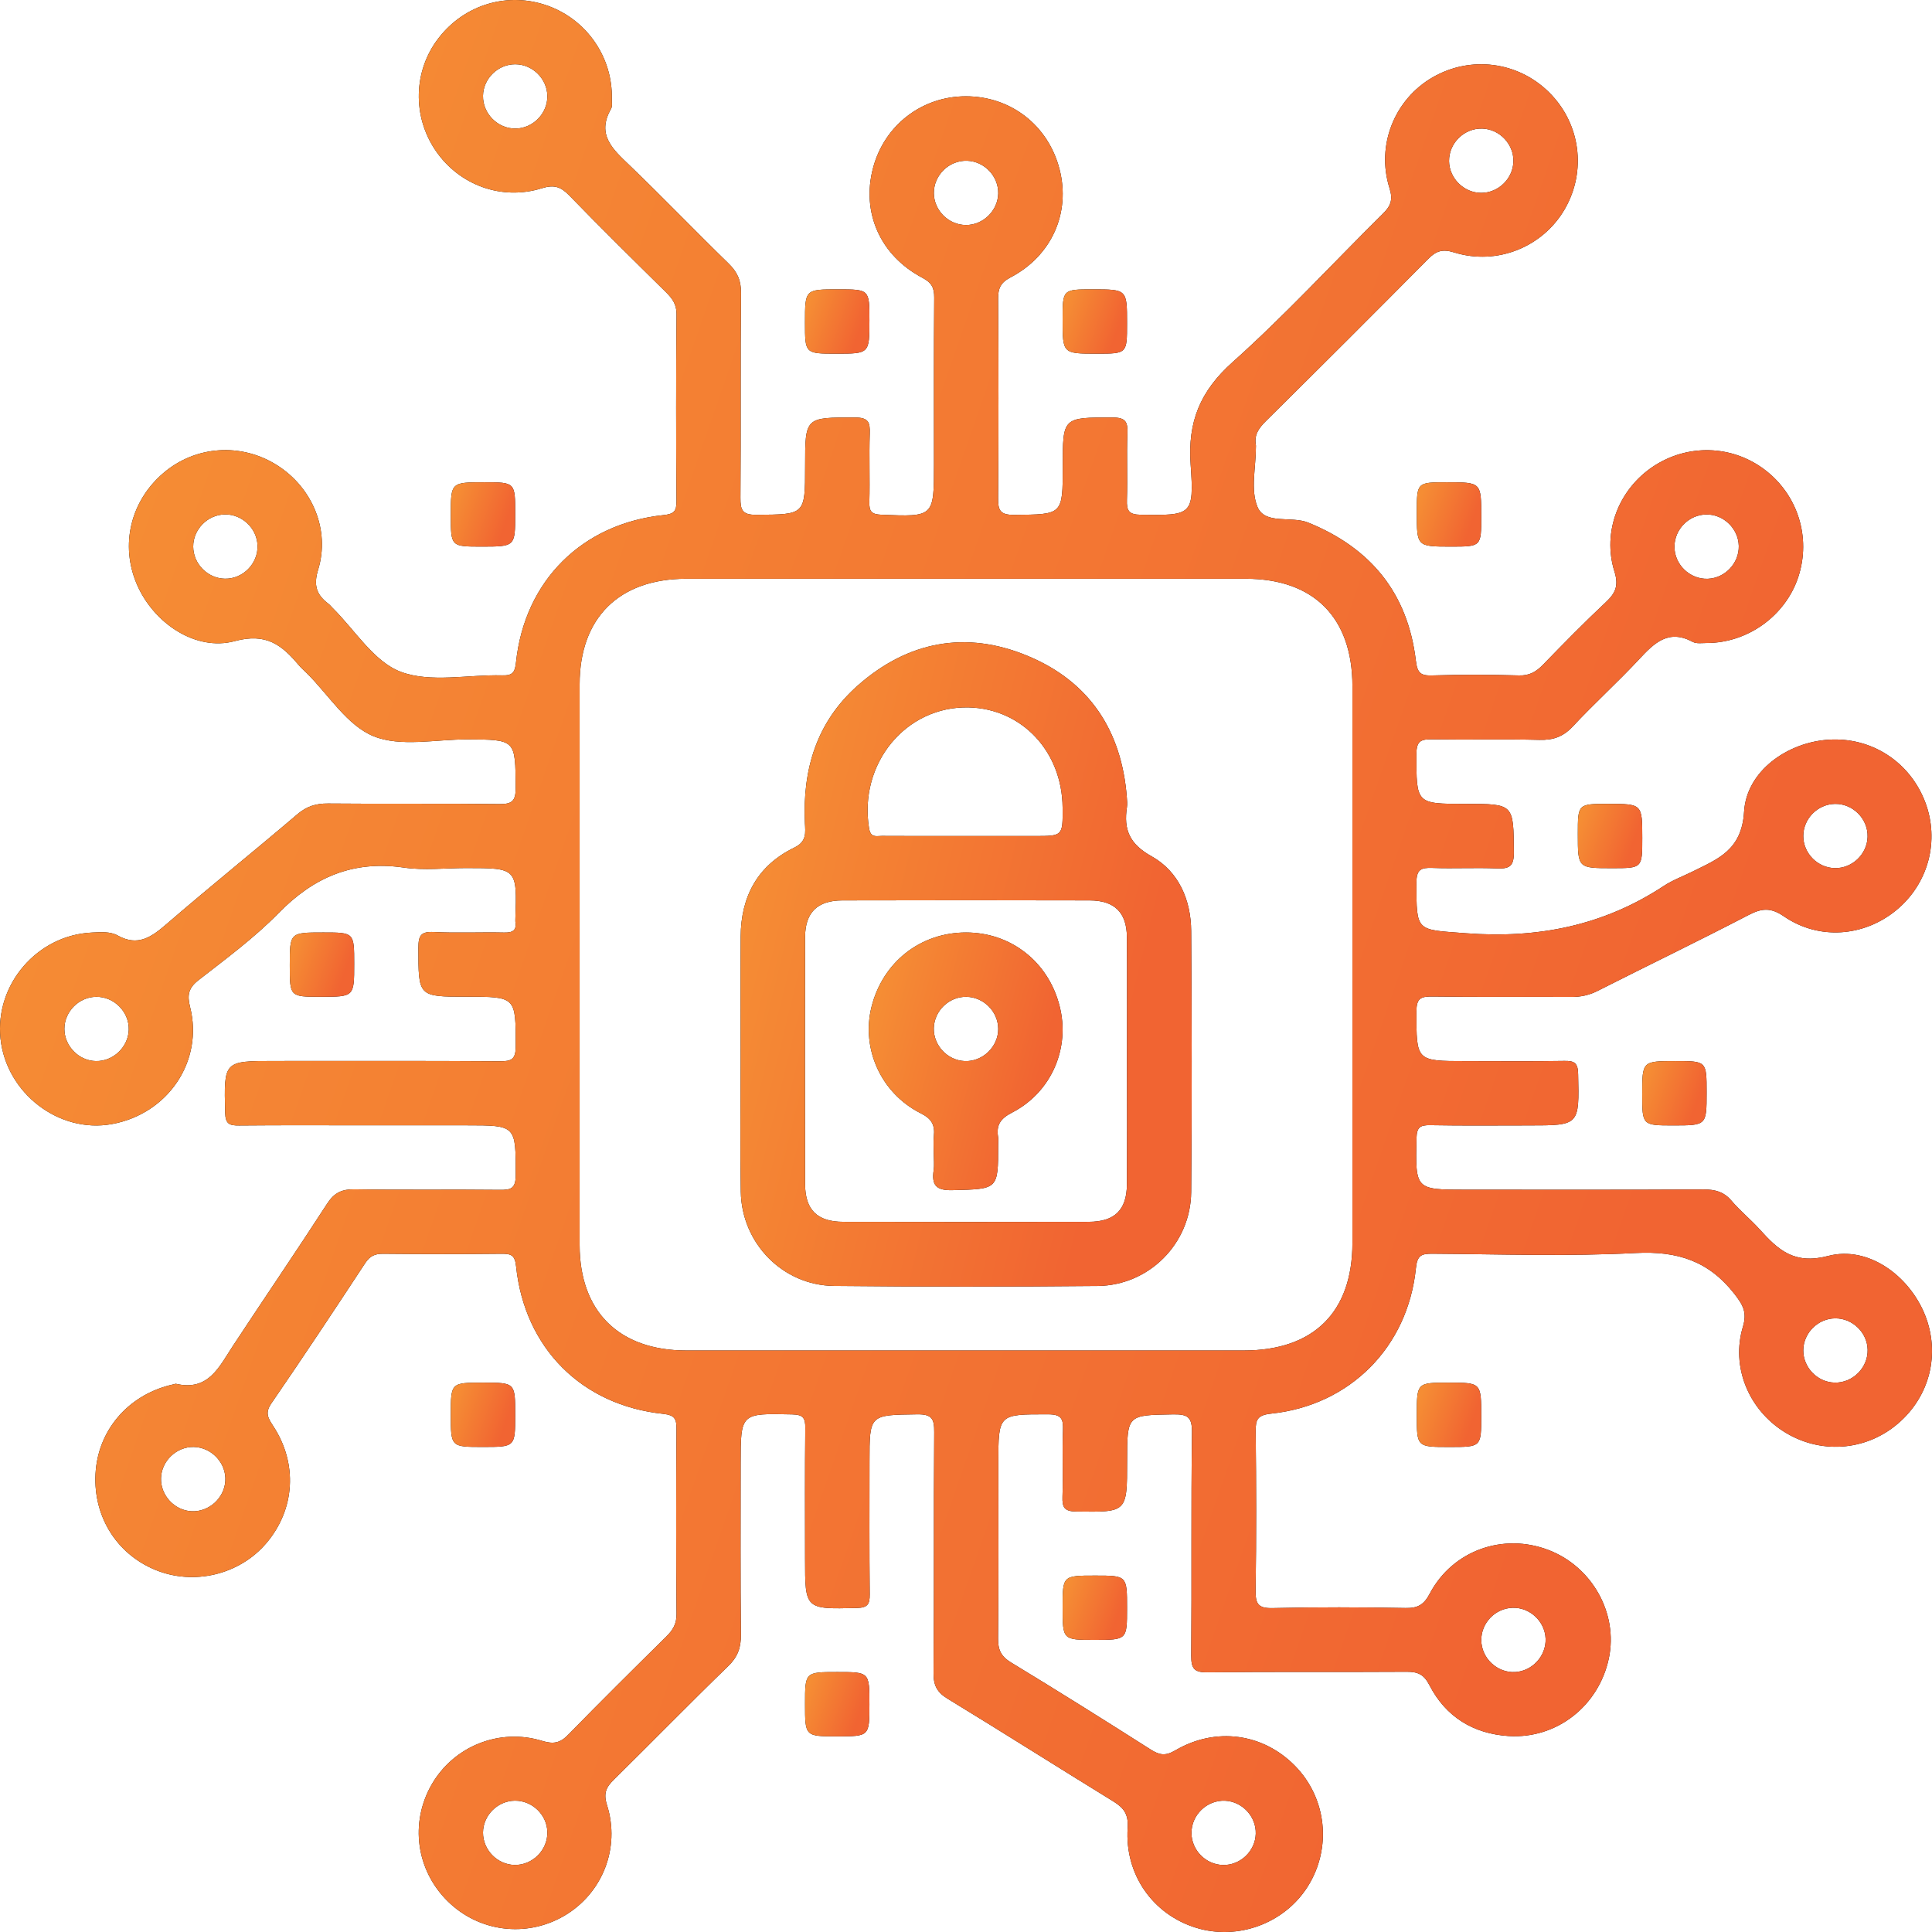 <svg xmlns="http://www.w3.org/2000/svg" width="80" height="80" viewBox="0 0 80 80" fill="none"><path d="M75.701 52.006C74.291 52.376 73.628 51.752 72.866 50.908C72.495 50.496 72.057 50.144 71.7 49.722C71.381 49.345 71.016 49.252 70.539 49.253C67.261 49.272 63.983 49.263 60.706 49.263C58.592 49.263 58.609 49.263 58.654 47.135C58.664 46.688 58.794 46.583 59.217 46.591C60.579 46.616 61.938 46.601 63.3 46.601C65.413 46.601 65.395 46.601 65.347 44.469C65.337 44.013 65.193 43.923 64.778 43.93C63.417 43.953 62.057 43.938 60.696 43.938C58.626 43.938 58.651 43.938 58.651 41.885C58.651 41.341 58.825 41.258 59.309 41.264C61.225 41.291 63.143 41.269 65.059 41.281C65.458 41.284 65.811 41.206 66.168 41.024C68.242 39.973 70.337 38.964 72.4 37.891C72.946 37.607 73.317 37.567 73.867 37.944C75.311 38.937 77.176 38.79 78.511 37.697C79.852 36.6 80.33 34.806 79.712 33.197C79.075 31.543 77.497 30.522 75.736 30.628C74.034 30.729 72.321 31.912 72.219 33.609C72.124 35.203 71.137 35.567 70.081 36.091C69.683 36.288 69.261 36.443 68.893 36.685C66.392 38.333 63.664 38.872 60.687 38.643C58.634 38.485 58.651 38.613 58.651 36.551C58.651 35.996 58.845 35.921 59.317 35.939C60.204 35.972 61.096 35.921 61.984 35.959C62.498 35.981 62.689 35.872 62.685 35.298C62.67 33.287 62.697 33.287 60.682 33.287C58.621 33.287 58.649 33.287 58.651 31.216C58.651 30.648 58.87 30.608 59.327 30.614C60.799 30.637 62.273 30.599 63.744 30.636C64.312 30.651 64.725 30.509 65.123 30.084C66.011 29.129 66.984 28.254 67.872 27.299C68.499 26.627 69.085 26.037 70.093 26.579C70.248 26.662 70.475 26.625 70.669 26.625C72.37 26.625 73.933 25.498 74.463 23.893C75.002 22.256 74.443 20.478 73.06 19.439C71.706 18.423 69.879 18.373 68.46 19.312C67.029 20.261 66.335 22.019 66.852 23.669C67.034 24.252 66.894 24.562 66.489 24.94C65.597 25.775 64.743 26.649 63.893 27.524C63.607 27.82 63.327 27.982 62.891 27.968C61.698 27.933 60.502 27.932 59.307 27.968C58.819 27.983 58.689 27.868 58.627 27.353C58.295 24.575 56.776 22.7 54.177 21.642C53.465 21.352 52.383 21.741 52.069 20.988C51.773 20.279 52.005 19.35 52.004 18.518C52.004 18.489 52.008 18.461 52.004 18.434C51.92 18.004 52.132 17.72 52.426 17.428C54.675 15.201 56.915 12.967 59.142 10.719C59.469 10.388 59.732 10.303 60.211 10.452C61.99 11.006 63.891 10.226 64.797 8.653C65.704 7.077 65.442 5.115 64.152 3.831C62.864 2.548 60.898 2.292 59.321 3.203C57.749 4.111 56.975 6.008 57.536 7.789C57.692 8.28 57.582 8.532 57.258 8.854C55.184 10.902 53.208 13.056 51.038 14.996C49.696 16.195 49.175 17.463 49.302 19.238C49.454 21.354 49.339 21.342 47.237 21.315C46.739 21.309 46.648 21.143 46.663 20.698C46.694 19.784 46.648 18.866 46.683 17.952C46.701 17.477 46.621 17.288 46.068 17.288C44.006 17.288 44.006 17.263 44.006 19.327C44.006 21.33 44.006 21.302 41.98 21.319C41.384 21.324 41.325 21.1 41.33 20.606C41.35 17.86 41.349 15.114 41.33 12.369C41.327 11.935 41.435 11.7 41.848 11.484C43.554 10.59 44.336 8.809 43.874 7.01C43.408 5.19 41.855 3.984 39.987 3.987C38.163 3.992 36.614 5.192 36.148 6.965C35.665 8.8 36.447 10.582 38.196 11.503C38.574 11.703 38.687 11.912 38.684 12.322C38.664 14.624 38.674 16.926 38.674 19.228C38.674 21.415 38.674 21.402 36.495 21.314C36.081 21.297 35.988 21.172 35.998 20.788C36.023 19.846 35.984 18.901 36.014 17.959C36.029 17.495 35.971 17.288 35.406 17.288C33.338 17.287 33.338 17.26 33.338 19.32C33.338 21.329 33.338 21.302 31.318 21.317C30.735 21.322 30.657 21.119 30.66 20.613C30.682 17.784 30.655 14.954 30.683 12.125C30.689 11.604 30.525 11.258 30.162 10.904C28.789 9.569 27.463 8.186 26.083 6.858C25.391 6.193 24.683 5.591 25.301 4.508C25.363 4.399 25.331 4.236 25.334 4.097C25.376 2.387 24.312 0.831 22.698 0.244C21.044 -0.357 19.238 0.175 18.154 1.585C17.112 2.938 17.068 4.82 18.045 6.246C19.016 7.662 20.767 8.316 22.434 7.796C22.944 7.637 23.221 7.731 23.572 8.093C24.885 9.447 26.231 10.772 27.575 12.097C27.838 12.359 28.019 12.602 28.014 13.016C27.992 15.595 27.992 18.176 28.012 20.755C28.015 21.179 27.9 21.284 27.473 21.329C24.095 21.686 21.722 24.055 21.367 27.423C21.322 27.848 21.223 27.977 20.795 27.965C19.382 27.928 17.833 28.284 16.592 27.817C15.478 27.396 14.698 26.088 13.77 25.171C13.712 25.112 13.659 25.046 13.593 24.995C13.109 24.63 12.973 24.238 13.172 23.594C13.677 21.956 12.94 20.198 11.483 19.27C9.992 18.321 8.094 18.449 6.762 19.59C5.402 20.755 4.97 22.565 5.665 24.19C6.35 25.793 8.095 26.987 9.728 26.545C11.021 26.197 11.667 26.705 12.359 27.528C12.466 27.655 12.593 27.765 12.711 27.881C13.615 28.782 14.375 30.039 15.466 30.484C16.589 30.941 18.034 30.614 19.338 30.617C21.363 30.624 21.34 30.619 21.353 32.619C21.357 33.17 21.204 33.302 20.667 33.295C18.306 33.265 15.944 33.295 13.583 33.272C13.082 33.267 12.698 33.388 12.309 33.72C10.514 35.25 8.673 36.728 6.889 38.27C6.268 38.805 5.71 39.201 4.876 38.739C4.559 38.562 4.173 38.6 3.81 38.615C1.543 38.718 -0.216 40.76 0.021 43.009C0.26 45.265 2.439 46.94 4.626 46.547C6.954 46.129 8.438 43.938 7.87 41.695C7.746 41.206 7.801 40.912 8.221 40.585C9.358 39.698 10.533 38.834 11.537 37.808C12.992 36.319 14.626 35.619 16.719 35.924C17.563 36.048 18.438 35.944 19.3 35.944C21.413 35.944 21.413 35.944 21.34 38.071C21.338 38.099 21.337 38.128 21.34 38.155C21.402 38.528 21.231 38.623 20.874 38.615C19.901 38.593 18.927 38.642 17.959 38.593C17.426 38.567 17.325 38.742 17.325 39.241C17.325 41.271 17.307 41.271 19.308 41.271C21.378 41.271 21.355 41.271 21.355 43.323C21.355 43.863 21.186 43.948 20.698 43.945C17.588 43.923 14.475 43.933 11.365 43.933C9.253 43.933 9.272 43.933 9.323 46.074C9.335 46.542 9.497 46.608 9.9 46.604C11.706 46.587 13.511 46.597 15.316 46.597C16.649 46.597 17.982 46.597 19.315 46.597C21.382 46.597 21.355 46.597 21.355 48.658C21.355 49.212 21.161 49.277 20.688 49.27C18.689 49.247 16.687 49.28 14.689 49.247C14.16 49.238 13.842 49.385 13.548 49.839C12.268 51.816 10.94 53.761 9.646 55.728C9.076 56.592 8.637 57.616 7.287 57.301C7.262 57.296 7.233 57.313 7.207 57.318C5.412 57.698 4.128 59.106 3.967 60.864C3.802 62.683 4.764 64.309 6.415 64.998C8.014 65.665 9.918 65.21 11.032 63.895C12.217 62.499 12.339 60.604 11.306 59.038C11.087 58.707 10.972 58.492 11.238 58.108C12.556 56.19 13.842 54.251 15.12 52.306C15.312 52.013 15.518 51.913 15.859 51.916C17.497 51.933 19.136 51.933 20.775 51.916C21.166 51.913 21.322 51.973 21.37 52.435C21.722 55.816 24.081 58.187 27.456 58.544C27.952 58.596 28.015 58.764 28.012 59.188C27.995 61.74 27.994 64.293 28.014 66.843C28.017 67.25 27.855 67.504 27.588 67.769C26.225 69.114 24.863 70.462 23.527 71.833C23.194 72.173 22.924 72.23 22.453 72.087C20.67 71.538 18.777 72.317 17.872 73.897C16.966 75.48 17.232 77.428 18.528 78.716C19.821 79.999 21.786 80.249 23.36 79.332C24.935 78.413 25.7 76.529 25.134 74.742C24.975 74.244 25.107 73.997 25.426 73.683C27.008 72.125 28.56 70.535 30.154 68.99C30.548 68.608 30.685 68.223 30.68 67.688C30.655 65.33 30.668 62.971 30.668 60.614C30.668 58.504 30.668 58.52 32.802 58.567C33.253 58.577 33.35 58.712 33.345 59.131C33.325 60.934 33.336 62.738 33.336 64.54C33.336 66.648 33.336 66.632 35.475 66.583C35.934 66.573 36.016 66.425 36.013 66.014C35.994 64.184 36.004 62.352 36.004 60.522C36.004 58.564 36.004 58.592 37.979 58.564C38.59 58.556 38.689 58.751 38.684 59.306C38.657 62.634 38.684 65.964 38.657 69.292C38.654 69.799 38.807 70.078 39.239 70.34C41.534 71.74 43.803 73.179 46.093 74.587C46.527 74.854 46.733 75.113 46.694 75.69C46.567 77.622 47.735 79.265 49.514 79.821C51.255 80.363 53.198 79.644 54.16 78.102C55.154 76.509 54.934 74.459 53.626 73.123C52.306 71.775 50.346 71.493 48.666 72.48C48.25 72.725 48.004 72.672 47.64 72.44C45.724 71.221 43.799 70.013 41.856 68.834C41.442 68.582 41.323 68.301 41.328 67.841C41.35 65.427 41.339 63.015 41.339 60.601C41.339 58.537 41.339 58.562 43.4 58.564C43.953 58.564 44.033 58.752 44.015 59.228C43.98 60.142 44.026 61.059 43.995 61.974C43.98 62.419 44.073 62.584 44.571 62.589C46.671 62.616 46.671 62.636 46.671 60.509C46.671 58.572 46.671 58.599 48.575 58.566C49.175 58.556 49.366 58.672 49.357 59.32C49.317 62.398 49.352 65.477 49.327 68.557C49.324 69.082 49.436 69.254 49.997 69.247C52.747 69.216 55.497 69.242 58.246 69.224C58.713 69.221 58.962 69.336 59.192 69.783C59.865 71.089 61.001 71.788 62.461 71.885C64.458 72.015 66.204 70.639 66.62 68.663C67.009 66.813 65.93 64.875 64.122 64.183C62.239 63.46 60.148 64.201 59.204 65.987C58.96 66.45 58.708 66.595 58.2 66.585C56.367 66.55 54.533 66.543 52.7 66.588C52.09 66.603 51.983 66.408 51.992 65.847C52.025 63.657 52.019 61.465 51.995 59.273C51.99 58.786 52.062 58.596 52.637 58.535C55.898 58.192 58.295 55.783 58.629 52.517C58.684 51.976 58.856 51.911 59.319 51.914C62.124 51.933 64.936 52.031 67.734 51.884C69.458 51.794 70.761 52.216 71.825 53.586C72.183 54.046 72.346 54.352 72.169 54.942C71.675 56.589 72.396 58.339 73.852 59.271C75.34 60.222 77.233 60.099 78.574 58.961C79.911 57.828 80.353 56.058 79.707 54.442C79.052 52.818 77.355 51.572 75.701 52.006ZM75.978 33.287C76.725 33.272 77.356 33.909 77.333 34.655C77.311 35.37 76.698 35.958 75.983 35.947C75.266 35.938 74.67 35.334 74.67 34.62C74.668 33.904 75.26 33.302 75.978 33.287ZM70.661 21.304C71.374 21.297 71.984 21.891 71.999 22.607C72.014 23.321 71.431 23.938 70.716 23.966C69.969 23.994 69.326 23.369 69.336 22.623C69.346 21.904 69.942 21.309 70.661 21.304ZM61.382 5.325C62.097 5.35 62.682 5.968 62.667 6.682C62.652 7.396 62.044 7.989 61.329 7.986C60.614 7.983 60.011 7.384 60.002 6.67C59.996 5.921 60.634 5.299 61.382 5.325ZM21.368 5.322C20.62 5.342 19.987 4.711 20 3.964C20.013 3.25 20.622 2.658 21.338 2.661C22.053 2.664 22.656 3.263 22.665 3.977C22.673 4.691 22.083 5.304 21.368 5.322ZM9.315 23.963C8.598 23.951 8.004 23.349 8 22.635C7.997 21.921 8.592 21.315 9.308 21.302C10.022 21.289 10.64 21.874 10.663 22.588C10.69 23.334 10.062 23.976 9.315 23.963ZM3.974 43.937C3.261 43.925 2.666 43.316 2.666 42.602C2.668 41.888 3.266 41.284 3.981 41.276C4.729 41.266 5.359 41.907 5.331 42.651C5.304 43.364 4.687 43.948 3.974 43.937ZM9.33 61.33C9.282 62.042 8.645 62.611 7.935 62.578C7.222 62.543 6.644 61.917 6.667 61.203C6.69 60.489 7.309 59.903 8.022 59.915C8.769 59.93 9.38 60.591 9.33 61.33ZM21.303 77.223C20.59 77.208 19.997 76.597 20 75.883C20.005 75.169 20.605 74.569 21.32 74.562C22.037 74.556 22.648 75.144 22.665 75.859C22.683 76.604 22.05 77.24 21.303 77.223ZM50.727 74.564C51.441 74.596 52.02 75.22 51.998 75.934C51.977 76.649 51.364 77.237 50.649 77.225C49.932 77.215 49.336 76.611 49.336 75.897C49.336 75.148 49.98 74.531 50.727 74.564ZM62.637 66.575C63.35 66.555 63.972 67.137 64 67.853C64.028 68.563 63.455 69.194 62.742 69.236C61.999 69.279 61.342 68.663 61.337 67.918C61.33 67.2 61.917 66.595 62.637 66.575ZM38.669 8.003C38.66 7.254 39.299 6.631 40.049 6.657C40.764 6.682 41.349 7.299 41.334 8.013C41.318 8.727 40.71 9.321 39.995 9.317C39.279 9.314 38.675 8.715 38.669 8.003ZM51.501 55.921C47.667 55.921 43.834 55.921 40 55.921C36.14 55.921 32.277 55.923 28.416 55.921C25.633 55.92 24.001 54.306 24.001 51.552C23.999 43.813 23.999 36.074 24.001 28.334C24.001 25.581 25.637 23.966 28.416 23.965C36.14 23.963 43.861 23.963 51.584 23.965C54.403 23.965 56.001 25.576 56.001 28.415C56.003 36.099 56.003 43.783 56.001 51.467C55.999 54.335 54.397 55.92 51.501 55.921ZM75.968 57.251C75.253 57.234 74.663 56.624 74.67 55.908C74.677 55.194 75.278 54.595 75.993 54.59C76.708 54.585 77.32 55.177 77.335 55.89C77.35 56.637 76.715 57.269 75.968 57.251Z" fill="black"></path><path d="M75.701 52.006C74.291 52.376 73.628 51.752 72.866 50.908C72.495 50.496 72.057 50.144 71.7 49.722C71.381 49.345 71.016 49.252 70.539 49.253C67.261 49.272 63.983 49.263 60.706 49.263C58.592 49.263 58.609 49.263 58.654 47.135C58.664 46.688 58.794 46.583 59.217 46.591C60.579 46.616 61.938 46.601 63.3 46.601C65.413 46.601 65.395 46.601 65.347 44.469C65.337 44.013 65.193 43.923 64.778 43.93C63.417 43.953 62.057 43.938 60.696 43.938C58.626 43.938 58.651 43.938 58.651 41.885C58.651 41.341 58.825 41.258 59.309 41.264C61.225 41.291 63.143 41.269 65.059 41.281C65.458 41.284 65.811 41.206 66.168 41.024C68.242 39.973 70.337 38.964 72.4 37.891C72.946 37.607 73.317 37.567 73.867 37.944C75.311 38.937 77.176 38.79 78.511 37.697C79.852 36.6 80.33 34.806 79.712 33.197C79.075 31.543 77.497 30.522 75.736 30.628C74.034 30.729 72.321 31.912 72.219 33.609C72.124 35.203 71.137 35.567 70.081 36.091C69.683 36.288 69.261 36.443 68.893 36.685C66.392 38.333 63.664 38.872 60.687 38.643C58.634 38.485 58.651 38.613 58.651 36.551C58.651 35.996 58.845 35.921 59.317 35.939C60.204 35.972 61.096 35.921 61.984 35.959C62.498 35.981 62.689 35.872 62.685 35.298C62.67 33.287 62.697 33.287 60.682 33.287C58.621 33.287 58.649 33.287 58.651 31.216C58.651 30.648 58.87 30.608 59.327 30.614C60.799 30.637 62.273 30.599 63.744 30.636C64.312 30.651 64.725 30.509 65.123 30.084C66.011 29.129 66.984 28.254 67.872 27.299C68.499 26.627 69.085 26.037 70.093 26.579C70.248 26.662 70.475 26.625 70.669 26.625C72.37 26.625 73.933 25.498 74.463 23.893C75.002 22.256 74.443 20.478 73.06 19.439C71.706 18.423 69.879 18.373 68.46 19.312C67.029 20.261 66.335 22.019 66.852 23.669C67.034 24.252 66.894 24.562 66.489 24.94C65.597 25.775 64.743 26.649 63.893 27.524C63.607 27.82 63.327 27.982 62.891 27.968C61.698 27.933 60.502 27.932 59.307 27.968C58.819 27.983 58.689 27.868 58.627 27.353C58.295 24.575 56.776 22.7 54.177 21.642C53.465 21.352 52.383 21.741 52.069 20.988C51.773 20.279 52.005 19.35 52.004 18.518C52.004 18.489 52.008 18.461 52.004 18.434C51.92 18.004 52.132 17.72 52.426 17.428C54.675 15.201 56.915 12.967 59.142 10.719C59.469 10.388 59.732 10.303 60.211 10.452C61.99 11.006 63.891 10.226 64.797 8.653C65.704 7.077 65.442 5.115 64.152 3.831C62.864 2.548 60.898 2.292 59.321 3.203C57.749 4.111 56.975 6.008 57.536 7.789C57.692 8.28 57.582 8.532 57.258 8.854C55.184 10.902 53.208 13.056 51.038 14.996C49.696 16.195 49.175 17.463 49.302 19.238C49.454 21.354 49.339 21.342 47.237 21.315C46.739 21.309 46.648 21.143 46.663 20.698C46.694 19.784 46.648 18.866 46.683 17.952C46.701 17.477 46.621 17.288 46.068 17.288C44.006 17.288 44.006 17.263 44.006 19.327C44.006 21.33 44.006 21.302 41.98 21.319C41.384 21.324 41.325 21.1 41.33 20.606C41.35 17.86 41.349 15.114 41.33 12.369C41.327 11.935 41.435 11.7 41.848 11.484C43.554 10.59 44.336 8.809 43.874 7.01C43.408 5.19 41.855 3.984 39.987 3.987C38.163 3.992 36.614 5.192 36.148 6.965C35.665 8.8 36.447 10.582 38.196 11.503C38.574 11.703 38.687 11.912 38.684 12.322C38.664 14.624 38.674 16.926 38.674 19.228C38.674 21.415 38.674 21.402 36.495 21.314C36.081 21.297 35.988 21.172 35.998 20.788C36.023 19.846 35.984 18.901 36.014 17.959C36.029 17.495 35.971 17.288 35.406 17.288C33.338 17.287 33.338 17.26 33.338 19.32C33.338 21.329 33.338 21.302 31.318 21.317C30.735 21.322 30.657 21.119 30.66 20.613C30.682 17.784 30.655 14.954 30.683 12.125C30.689 11.604 30.525 11.258 30.162 10.904C28.789 9.569 27.463 8.186 26.083 6.858C25.391 6.193 24.683 5.591 25.301 4.508C25.363 4.399 25.331 4.236 25.334 4.097C25.376 2.387 24.312 0.831 22.698 0.244C21.044 -0.357 19.238 0.175 18.154 1.585C17.112 2.938 17.068 4.82 18.045 6.246C19.016 7.662 20.767 8.316 22.434 7.796C22.944 7.637 23.221 7.731 23.572 8.093C24.885 9.447 26.231 10.772 27.575 12.097C27.838 12.359 28.019 12.602 28.014 13.016C27.992 15.595 27.992 18.176 28.012 20.755C28.015 21.179 27.9 21.284 27.473 21.329C24.095 21.686 21.722 24.055 21.367 27.423C21.322 27.848 21.223 27.977 20.795 27.965C19.382 27.928 17.833 28.284 16.592 27.817C15.478 27.396 14.698 26.088 13.77 25.171C13.712 25.112 13.659 25.046 13.593 24.995C13.109 24.63 12.973 24.238 13.172 23.594C13.677 21.956 12.94 20.198 11.483 19.27C9.992 18.321 8.094 18.449 6.762 19.59C5.402 20.755 4.97 22.565 5.665 24.19C6.35 25.793 8.095 26.987 9.728 26.545C11.021 26.197 11.667 26.705 12.359 27.528C12.466 27.655 12.593 27.765 12.711 27.881C13.615 28.782 14.375 30.039 15.466 30.484C16.589 30.941 18.034 30.614 19.338 30.617C21.363 30.624 21.34 30.619 21.353 32.619C21.357 33.17 21.204 33.302 20.667 33.295C18.306 33.265 15.944 33.295 13.583 33.272C13.082 33.267 12.698 33.388 12.309 33.72C10.514 35.25 8.673 36.728 6.889 38.27C6.268 38.805 5.71 39.201 4.876 38.739C4.559 38.562 4.173 38.6 3.81 38.615C1.543 38.718 -0.216 40.76 0.021 43.009C0.26 45.265 2.439 46.94 4.626 46.547C6.954 46.129 8.438 43.938 7.87 41.695C7.746 41.206 7.801 40.912 8.221 40.585C9.358 39.698 10.533 38.834 11.537 37.808C12.992 36.319 14.626 35.619 16.719 35.924C17.563 36.048 18.438 35.944 19.3 35.944C21.413 35.944 21.413 35.944 21.34 38.071C21.338 38.099 21.337 38.128 21.34 38.155C21.402 38.528 21.231 38.623 20.874 38.615C19.901 38.593 18.927 38.642 17.959 38.593C17.426 38.567 17.325 38.742 17.325 39.241C17.325 41.271 17.307 41.271 19.308 41.271C21.378 41.271 21.355 41.271 21.355 43.323C21.355 43.863 21.186 43.948 20.698 43.945C17.588 43.923 14.475 43.933 11.365 43.933C9.253 43.933 9.272 43.933 9.323 46.074C9.335 46.542 9.497 46.608 9.9 46.604C11.706 46.587 13.511 46.597 15.316 46.597C16.649 46.597 17.982 46.597 19.315 46.597C21.382 46.597 21.355 46.597 21.355 48.658C21.355 49.212 21.161 49.277 20.688 49.27C18.689 49.247 16.687 49.28 14.689 49.247C14.16 49.238 13.842 49.385 13.548 49.839C12.268 51.816 10.94 53.761 9.646 55.728C9.076 56.592 8.637 57.616 7.287 57.301C7.262 57.296 7.233 57.313 7.207 57.318C5.412 57.698 4.128 59.106 3.967 60.864C3.802 62.683 4.764 64.309 6.415 64.998C8.014 65.665 9.918 65.21 11.032 63.895C12.217 62.499 12.339 60.604 11.306 59.038C11.087 58.707 10.972 58.492 11.238 58.108C12.556 56.19 13.842 54.251 15.12 52.306C15.312 52.013 15.518 51.913 15.859 51.916C17.497 51.933 19.136 51.933 20.775 51.916C21.166 51.913 21.322 51.973 21.37 52.435C21.722 55.816 24.081 58.187 27.456 58.544C27.952 58.596 28.015 58.764 28.012 59.188C27.995 61.74 27.994 64.293 28.014 66.843C28.017 67.25 27.855 67.504 27.588 67.769C26.225 69.114 24.863 70.462 23.527 71.833C23.194 72.173 22.924 72.23 22.453 72.087C20.67 71.538 18.777 72.317 17.872 73.897C16.966 75.48 17.232 77.428 18.528 78.716C19.821 79.999 21.786 80.249 23.36 79.332C24.935 78.413 25.7 76.529 25.134 74.742C24.975 74.244 25.107 73.997 25.426 73.683C27.008 72.125 28.56 70.535 30.154 68.99C30.548 68.608 30.685 68.223 30.68 67.688C30.655 65.33 30.668 62.971 30.668 60.614C30.668 58.504 30.668 58.52 32.802 58.567C33.253 58.577 33.35 58.712 33.345 59.131C33.325 60.934 33.336 62.738 33.336 64.54C33.336 66.648 33.336 66.632 35.475 66.583C35.934 66.573 36.016 66.425 36.013 66.014C35.994 64.184 36.004 62.352 36.004 60.522C36.004 58.564 36.004 58.592 37.979 58.564C38.59 58.556 38.689 58.751 38.684 59.306C38.657 62.634 38.684 65.964 38.657 69.292C38.654 69.799 38.807 70.078 39.239 70.34C41.534 71.74 43.803 73.179 46.093 74.587C46.527 74.854 46.733 75.113 46.694 75.69C46.567 77.622 47.735 79.265 49.514 79.821C51.255 80.363 53.198 79.644 54.16 78.102C55.154 76.509 54.934 74.459 53.626 73.123C52.306 71.775 50.346 71.493 48.666 72.48C48.25 72.725 48.004 72.672 47.64 72.44C45.724 71.221 43.799 70.013 41.856 68.834C41.442 68.582 41.323 68.301 41.328 67.841C41.35 65.427 41.339 63.015 41.339 60.601C41.339 58.537 41.339 58.562 43.4 58.564C43.953 58.564 44.033 58.752 44.015 59.228C43.98 60.142 44.026 61.059 43.995 61.974C43.98 62.419 44.073 62.584 44.571 62.589C46.671 62.616 46.671 62.636 46.671 60.509C46.671 58.572 46.671 58.599 48.575 58.566C49.175 58.556 49.366 58.672 49.357 59.32C49.317 62.398 49.352 65.477 49.327 68.557C49.324 69.082 49.436 69.254 49.997 69.247C52.747 69.216 55.497 69.242 58.246 69.224C58.713 69.221 58.962 69.336 59.192 69.783C59.865 71.089 61.001 71.788 62.461 71.885C64.458 72.015 66.204 70.639 66.62 68.663C67.009 66.813 65.93 64.875 64.122 64.183C62.239 63.46 60.148 64.201 59.204 65.987C58.96 66.45 58.708 66.595 58.2 66.585C56.367 66.55 54.533 66.543 52.7 66.588C52.09 66.603 51.983 66.408 51.992 65.847C52.025 63.657 52.019 61.465 51.995 59.273C51.99 58.786 52.062 58.596 52.637 58.535C55.898 58.192 58.295 55.783 58.629 52.517C58.684 51.976 58.856 51.911 59.319 51.914C62.124 51.933 64.936 52.031 67.734 51.884C69.458 51.794 70.761 52.216 71.825 53.586C72.183 54.046 72.346 54.352 72.169 54.942C71.675 56.589 72.396 58.339 73.852 59.271C75.34 60.222 77.233 60.099 78.574 58.961C79.911 57.828 80.353 56.058 79.707 54.442C79.052 52.818 77.355 51.572 75.701 52.006ZM75.978 33.287C76.725 33.272 77.356 33.909 77.333 34.655C77.311 35.37 76.698 35.958 75.983 35.947C75.266 35.938 74.67 35.334 74.67 34.62C74.668 33.904 75.26 33.302 75.978 33.287ZM70.661 21.304C71.374 21.297 71.984 21.891 71.999 22.607C72.014 23.321 71.431 23.938 70.716 23.966C69.969 23.994 69.326 23.369 69.336 22.623C69.346 21.904 69.942 21.309 70.661 21.304ZM61.382 5.325C62.097 5.35 62.682 5.968 62.667 6.682C62.652 7.396 62.044 7.989 61.329 7.986C60.614 7.983 60.011 7.384 60.002 6.67C59.996 5.921 60.634 5.299 61.382 5.325ZM21.368 5.322C20.62 5.342 19.987 4.711 20 3.964C20.013 3.25 20.622 2.658 21.338 2.661C22.053 2.664 22.656 3.263 22.665 3.977C22.673 4.691 22.083 5.304 21.368 5.322ZM9.315 23.963C8.598 23.951 8.004 23.349 8 22.635C7.997 21.921 8.592 21.315 9.308 21.302C10.022 21.289 10.64 21.874 10.663 22.588C10.69 23.334 10.062 23.976 9.315 23.963ZM3.974 43.937C3.261 43.925 2.666 43.316 2.666 42.602C2.668 41.888 3.266 41.284 3.981 41.276C4.729 41.266 5.359 41.907 5.331 42.651C5.304 43.364 4.687 43.948 3.974 43.937ZM9.33 61.33C9.282 62.042 8.645 62.611 7.935 62.578C7.222 62.543 6.644 61.917 6.667 61.203C6.69 60.489 7.309 59.903 8.022 59.915C8.769 59.93 9.38 60.591 9.33 61.33ZM21.303 77.223C20.59 77.208 19.997 76.597 20 75.883C20.005 75.169 20.605 74.569 21.32 74.562C22.037 74.556 22.648 75.144 22.665 75.859C22.683 76.604 22.05 77.24 21.303 77.223ZM50.727 74.564C51.441 74.596 52.02 75.22 51.998 75.934C51.977 76.649 51.364 77.237 50.649 77.225C49.932 77.215 49.336 76.611 49.336 75.897C49.336 75.148 49.98 74.531 50.727 74.564ZM62.637 66.575C63.35 66.555 63.972 67.137 64 67.853C64.028 68.563 63.455 69.194 62.742 69.236C61.999 69.279 61.342 68.663 61.337 67.918C61.33 67.2 61.917 66.595 62.637 66.575ZM38.669 8.003C38.66 7.254 39.299 6.631 40.049 6.657C40.764 6.682 41.349 7.299 41.334 8.013C41.318 8.727 40.71 9.321 39.995 9.317C39.279 9.314 38.675 8.715 38.669 8.003ZM51.501 55.921C47.667 55.921 43.834 55.921 40 55.921C36.14 55.921 32.277 55.923 28.416 55.921C25.633 55.92 24.001 54.306 24.001 51.552C23.999 43.813 23.999 36.074 24.001 28.334C24.001 25.581 25.637 23.966 28.416 23.965C36.14 23.963 43.861 23.963 51.584 23.965C54.403 23.965 56.001 25.576 56.001 28.415C56.003 36.099 56.003 43.783 56.001 51.467C55.999 54.335 54.397 55.92 51.501 55.921ZM75.968 57.251C75.253 57.234 74.663 56.624 74.67 55.908C74.677 55.194 75.278 54.595 75.993 54.59C76.708 54.585 77.32 55.177 77.335 55.89C77.35 56.637 76.715 57.269 75.968 57.251Z" fill="url(#paint0_linear_4042_50)"></path><path d="M34.633 14.644C36.001 14.644 36.001 14.644 36.001 13.264C36.001 11.982 36.001 11.982 34.701 11.982C33.333 11.982 33.333 11.982 33.333 13.361C33.333 14.644 33.333 14.644 34.633 14.644Z" fill="black"></path><path d="M34.633 14.644C36.001 14.644 36.001 14.644 36.001 13.264C36.001 11.982 36.001 11.982 34.701 11.982C33.333 11.982 33.333 11.982 33.333 13.361C33.333 14.644 33.333 14.644 34.633 14.644Z" fill="url(#paint1_linear_4042_50)"></path><path d="M45.42 14.644C46.668 14.644 46.668 14.644 46.668 13.393C46.668 11.982 46.668 11.982 45.248 11.982C44 11.982 44 11.982 44 13.233C44.001 14.644 44.001 14.644 45.42 14.644Z" fill="black"></path><path d="M45.42 14.644C46.668 14.644 46.668 14.644 46.668 13.393C46.668 11.982 46.668 11.982 45.248 11.982C44 11.982 44 11.982 44 13.233C44.001 14.644 44.001 14.644 45.42 14.644Z" fill="url(#paint2_linear_4042_50)"></path><path d="M21.333 21.279C21.333 19.971 21.333 19.971 20.06 19.971C18.667 19.971 18.667 19.971 18.667 21.325C18.667 22.633 18.667 22.633 19.94 22.633C21.333 22.633 21.333 22.633 21.333 21.279Z" fill="black"></path><path d="M21.333 21.279C21.333 19.971 21.333 19.971 20.06 19.971C18.667 19.971 18.667 19.971 18.667 21.325C18.667 22.633 18.667 22.633 19.94 22.633C21.333 22.633 21.333 22.633 21.333 21.279Z" fill="url(#paint3_linear_4042_50)"></path><path d="M59.915 19.971C58.667 19.971 58.667 19.971 58.667 21.222C58.667 22.633 58.667 22.633 60.087 22.633C61.335 22.633 61.335 22.633 61.335 21.382C61.334 19.971 61.334 19.971 59.915 19.971Z" fill="black"></path><path d="M59.915 19.971C58.667 19.971 58.667 19.971 58.667 21.222C58.667 22.633 58.667 22.633 60.087 22.633C61.335 22.633 61.335 22.633 61.335 21.382C61.334 19.971 61.334 19.971 59.915 19.971Z" fill="url(#paint4_linear_4042_50)"></path><path d="M66.583 33.287C65.335 33.287 65.335 33.287 65.335 34.538C65.335 35.949 65.335 35.949 66.755 35.949C68.003 35.949 68.003 35.949 68.003 34.698C68.001 33.287 68.001 33.287 66.583 33.287Z" fill="black"></path><path d="M66.583 33.287C65.335 33.287 65.335 33.287 65.335 34.538C65.335 35.949 65.335 35.949 66.755 35.949C68.003 35.949 68.003 35.949 68.003 34.698C68.001 33.287 68.001 33.287 66.583 33.287Z" fill="url(#paint5_linear_4042_50)"></path><path d="M14.666 39.915C14.666 38.612 14.666 38.612 13.388 38.612C11.999 38.612 11.999 38.612 11.999 39.971C11.999 41.274 11.999 41.274 13.277 41.274C14.666 41.274 14.666 41.274 14.666 39.915Z" fill="black"></path><path d="M14.666 39.915C14.666 38.612 14.666 38.612 13.388 38.612C11.999 38.612 11.999 38.612 11.999 39.971C11.999 41.274 11.999 41.274 13.277 41.274C14.666 41.274 14.666 41.274 14.666 39.915Z" fill="url(#paint6_linear_4042_50)"></path><path d="M68.001 45.303C68.001 46.601 68.001 46.601 69.286 46.601C70.667 46.601 70.667 46.601 70.667 45.235C70.667 43.937 70.667 43.937 69.383 43.937C68.001 43.938 68.001 43.938 68.001 45.303Z" fill="black"></path><path d="M68.001 45.303C68.001 46.601 68.001 46.601 69.286 46.601C70.667 46.601 70.667 46.601 70.667 45.235C70.667 43.937 70.667 43.937 69.383 43.937C68.001 43.938 68.001 43.938 68.001 45.303Z" fill="url(#paint7_linear_4042_50)"></path><path d="M21.333 58.59C21.333 57.253 21.333 57.253 20.007 57.253C18.667 57.253 18.667 57.253 18.667 58.577C18.667 59.915 18.667 59.915 19.993 59.915C21.333 59.915 21.333 59.915 21.333 58.59Z" fill="black"></path><path d="M21.333 58.59C21.333 57.253 21.333 57.253 20.007 57.253C18.667 57.253 18.667 57.253 18.667 58.577C18.667 59.915 18.667 59.915 19.993 59.915C21.333 59.915 21.333 59.915 21.333 58.59Z" fill="url(#paint8_linear_4042_50)"></path><path d="M58.667 58.602C58.667 59.917 58.667 59.917 60.017 59.917C61.334 59.917 61.334 59.917 61.334 58.651C61.334 57.253 61.334 57.253 59.984 57.253C58.667 57.253 58.667 57.253 58.667 58.602Z" fill="black"></path><path d="M58.667 58.602C58.667 59.917 58.667 59.917 60.017 59.917C61.334 59.917 61.334 59.917 61.334 58.651C61.334 57.253 61.334 57.253 59.984 57.253C58.667 57.253 58.667 57.253 58.667 58.602Z" fill="url(#paint9_linear_4042_50)"></path><path d="M44.001 66.556C44.001 67.904 44.001 67.904 45.318 67.904C46.668 67.904 46.668 67.904 46.668 66.59C46.668 65.242 46.668 65.242 45.351 65.242C44.001 65.242 44.001 65.242 44.001 66.556Z" fill="black"></path><path d="M44.001 66.556C44.001 67.904 44.001 67.904 45.318 67.904C46.668 67.904 46.668 67.904 46.668 66.59C46.668 65.242 46.668 65.242 45.351 65.242C44.001 65.242 44.001 65.242 44.001 66.556Z" fill="url(#paint10_linear_4042_50)"></path><path d="M34.675 69.236C33.335 69.236 33.335 69.236 33.335 70.56C33.335 71.898 33.335 71.898 34.661 71.898C36.001 71.898 36.001 71.898 36.001 70.573C36.001 69.236 36.001 69.236 34.675 69.236Z" fill="black"></path><path d="M34.675 69.236C33.335 69.236 33.335 69.236 33.335 70.56C33.335 71.898 33.335 71.898 34.661 71.898C36.001 71.898 36.001 71.898 36.001 70.573C36.001 69.236 36.001 69.236 34.675 69.236Z" fill="url(#paint11_linear_4042_50)"></path><path d="M47.68 35.455C46.768 34.947 46.522 34.346 46.664 33.427C46.684 33.292 46.669 33.15 46.659 33.011C46.446 30.252 45.109 28.22 42.553 27.159C39.997 26.096 37.593 26.55 35.513 28.39C33.812 29.895 33.226 31.862 33.33 34.077C33.348 34.471 33.415 34.843 32.895 35.095C31.375 35.831 30.678 37.117 30.67 38.783C30.66 40.53 30.668 42.277 30.668 44.023C30.668 45.798 30.645 47.573 30.675 49.347C30.71 51.48 32.409 53.225 34.538 53.247C38.174 53.285 41.811 53.284 45.448 53.249C47.58 53.227 49.304 51.495 49.324 49.362C49.357 45.758 49.349 42.153 49.324 38.55C49.314 37.254 48.801 36.079 47.68 35.455ZM40.112 29.293C42.316 29.345 43.98 31.118 44 33.438C44.01 34.618 44.01 34.618 42.845 34.618C41.873 34.618 40.901 34.618 39.928 34.618C38.789 34.618 37.651 34.621 36.512 34.614C36.288 34.613 36.053 34.706 35.986 34.298C35.55 31.622 37.503 29.233 40.112 29.293ZM46.664 49.03C46.658 50.102 46.161 50.591 45.076 50.593C41.691 50.6 38.306 50.6 34.922 50.593C33.836 50.591 33.34 50.101 33.336 49.026C33.33 45.618 33.328 42.21 33.336 38.803C33.34 37.782 33.846 37.285 34.882 37.284C38.295 37.275 41.706 37.275 45.119 37.284C46.151 37.285 46.656 37.784 46.663 38.807C46.674 40.525 46.666 42.242 46.666 43.96C46.668 45.648 46.674 47.34 46.664 49.03Z" fill="black"></path><path d="M47.68 35.455C46.768 34.947 46.522 34.346 46.664 33.427C46.684 33.292 46.669 33.15 46.659 33.011C46.446 30.252 45.109 28.22 42.553 27.159C39.997 26.096 37.593 26.55 35.513 28.39C33.812 29.895 33.226 31.862 33.33 34.077C33.348 34.471 33.415 34.843 32.895 35.095C31.375 35.831 30.678 37.117 30.67 38.783C30.66 40.53 30.668 42.277 30.668 44.023C30.668 45.798 30.645 47.573 30.675 49.347C30.71 51.48 32.409 53.225 34.538 53.247C38.174 53.285 41.811 53.284 45.448 53.249C47.58 53.227 49.304 51.495 49.324 49.362C49.357 45.758 49.349 42.153 49.324 38.55C49.314 37.254 48.801 36.079 47.68 35.455ZM40.112 29.293C42.316 29.345 43.98 31.118 44 33.438C44.01 34.618 44.01 34.618 42.845 34.618C41.873 34.618 40.901 34.618 39.928 34.618C38.789 34.618 37.651 34.621 36.512 34.614C36.288 34.613 36.053 34.706 35.986 34.298C35.55 31.622 37.503 29.233 40.112 29.293ZM46.664 49.03C46.658 50.102 46.161 50.591 45.076 50.593C41.691 50.6 38.306 50.6 34.922 50.593C33.836 50.591 33.34 50.101 33.336 49.026C33.33 45.618 33.328 42.21 33.336 38.803C33.34 37.782 33.846 37.285 34.882 37.284C38.295 37.275 41.706 37.275 45.119 37.284C46.151 37.285 46.656 37.784 46.663 38.807C46.674 40.525 46.666 42.242 46.666 43.96C46.668 45.648 46.674 47.34 46.664 49.03Z" fill="url(#paint12_linear_4042_50)"></path><path d="M40.004 38.612C38.109 38.61 36.544 39.846 36.084 41.705C35.66 43.429 36.477 45.27 38.126 46.099C38.589 46.331 38.717 46.591 38.67 47.046C38.645 47.293 38.666 47.545 38.666 47.794C38.666 48.016 38.692 48.241 38.66 48.458C38.572 49.077 38.761 49.3 39.442 49.282C41.33 49.232 41.332 49.268 41.332 47.408C41.332 47.298 41.347 47.185 41.328 47.076C41.248 46.579 41.432 46.314 41.908 46.069C43.544 45.226 44.324 43.391 43.873 41.648C43.407 39.825 41.861 38.613 40.004 38.612ZM39.944 43.937C39.227 43.905 38.647 43.284 38.667 42.57C38.687 41.853 39.297 41.266 40.014 41.276C40.732 41.286 41.328 41.885 41.334 42.6C41.339 43.344 40.687 43.97 39.944 43.937Z" fill="black"></path><path d="M40.004 38.612C38.109 38.61 36.544 39.846 36.084 41.705C35.66 43.429 36.477 45.27 38.126 46.099C38.589 46.331 38.717 46.591 38.67 47.046C38.645 47.293 38.666 47.545 38.666 47.794C38.666 48.016 38.692 48.241 38.66 48.458C38.572 49.077 38.761 49.3 39.442 49.282C41.33 49.232 41.332 49.268 41.332 47.408C41.332 47.298 41.347 47.185 41.328 47.076C41.248 46.579 41.432 46.314 41.908 46.069C43.544 45.226 44.324 43.391 43.873 41.648C43.407 39.825 41.861 38.613 40.004 38.612ZM39.944 43.937C39.227 43.905 38.647 43.284 38.667 42.57C38.687 41.853 39.297 41.266 40.014 41.276C40.732 41.286 41.328 41.885 41.334 42.6C41.339 43.344 40.687 43.97 39.944 43.937Z" fill="url(#paint13_linear_4042_50)"></path><defs><linearGradient id="paint0_linear_4042_50" x1="1.466" y1="27.126" x2="68.142" y2="50.309" gradientUnits="userSpaceOnUse"><stop stop-color="#F58D34"></stop><stop offset="1" stop-color="#F16432"></stop></linearGradient><linearGradient id="paint1_linear_4042_50" x1="33.382" y1="12.884" x2="35.605" y2="13.659" gradientUnits="userSpaceOnUse"><stop stop-color="#F58D34"></stop><stop offset="1" stop-color="#F16432"></stop></linearGradient><linearGradient id="paint2_linear_4042_50" x1="44.049" y1="12.884" x2="46.271" y2="13.659" gradientUnits="userSpaceOnUse"><stop stop-color="#F58D34"></stop><stop offset="1" stop-color="#F16432"></stop></linearGradient><linearGradient id="paint3_linear_4042_50" x1="18.716" y1="20.873" x2="20.937" y2="21.647" gradientUnits="userSpaceOnUse"><stop stop-color="#F58D34"></stop><stop offset="1" stop-color="#F16432"></stop></linearGradient><linearGradient id="paint4_linear_4042_50" x1="58.716" y1="20.873" x2="60.939" y2="21.648" gradientUnits="userSpaceOnUse"><stop stop-color="#F58D34"></stop><stop offset="1" stop-color="#F16432"></stop></linearGradient><linearGradient id="paint5_linear_4042_50" x1="65.384" y1="34.189" x2="67.606" y2="34.964" gradientUnits="userSpaceOnUse"><stop stop-color="#F58D34"></stop><stop offset="1" stop-color="#F16432"></stop></linearGradient><linearGradient id="paint6_linear_4042_50" x1="12.048" y1="39.514" x2="14.27" y2="40.288" gradientUnits="userSpaceOnUse"><stop stop-color="#F58D34"></stop><stop offset="1" stop-color="#F16432"></stop></linearGradient><linearGradient id="paint7_linear_4042_50" x1="68.05" y1="44.84" x2="70.272" y2="45.613" gradientUnits="userSpaceOnUse"><stop stop-color="#F58D34"></stop><stop offset="1" stop-color="#F16432"></stop></linearGradient><linearGradient id="paint8_linear_4042_50" x1="18.716" y1="58.155" x2="20.937" y2="58.929" gradientUnits="userSpaceOnUse"><stop stop-color="#F58D34"></stop><stop offset="1" stop-color="#F16432"></stop></linearGradient><linearGradient id="paint9_linear_4042_50" x1="58.716" y1="58.156" x2="60.938" y2="58.929" gradientUnits="userSpaceOnUse"><stop stop-color="#F58D34"></stop><stop offset="1" stop-color="#F16432"></stop></linearGradient><linearGradient id="paint10_linear_4042_50" x1="44.05" y1="66.145" x2="46.272" y2="66.918" gradientUnits="userSpaceOnUse"><stop stop-color="#F58D34"></stop><stop offset="1" stop-color="#F16432"></stop></linearGradient><linearGradient id="paint11_linear_4042_50" x1="33.384" y1="70.138" x2="35.605" y2="70.912" gradientUnits="userSpaceOnUse"><stop stop-color="#F58D34"></stop><stop offset="1" stop-color="#F16432"></stop></linearGradient><linearGradient id="paint12_linear_4042_50" x1="31.002" y1="35.642" x2="47.482" y2="39.655" gradientUnits="userSpaceOnUse"><stop stop-color="#F58D34"></stop><stop offset="1" stop-color="#F16432"></stop></linearGradient><linearGradient id="paint13_linear_4042_50" x1="36.121" y1="42.23" x2="43.138" y2="44.065" gradientUnits="userSpaceOnUse"><stop stop-color="#F58D34"></stop><stop offset="1" stop-color="#F16432"></stop></linearGradient></defs></svg>